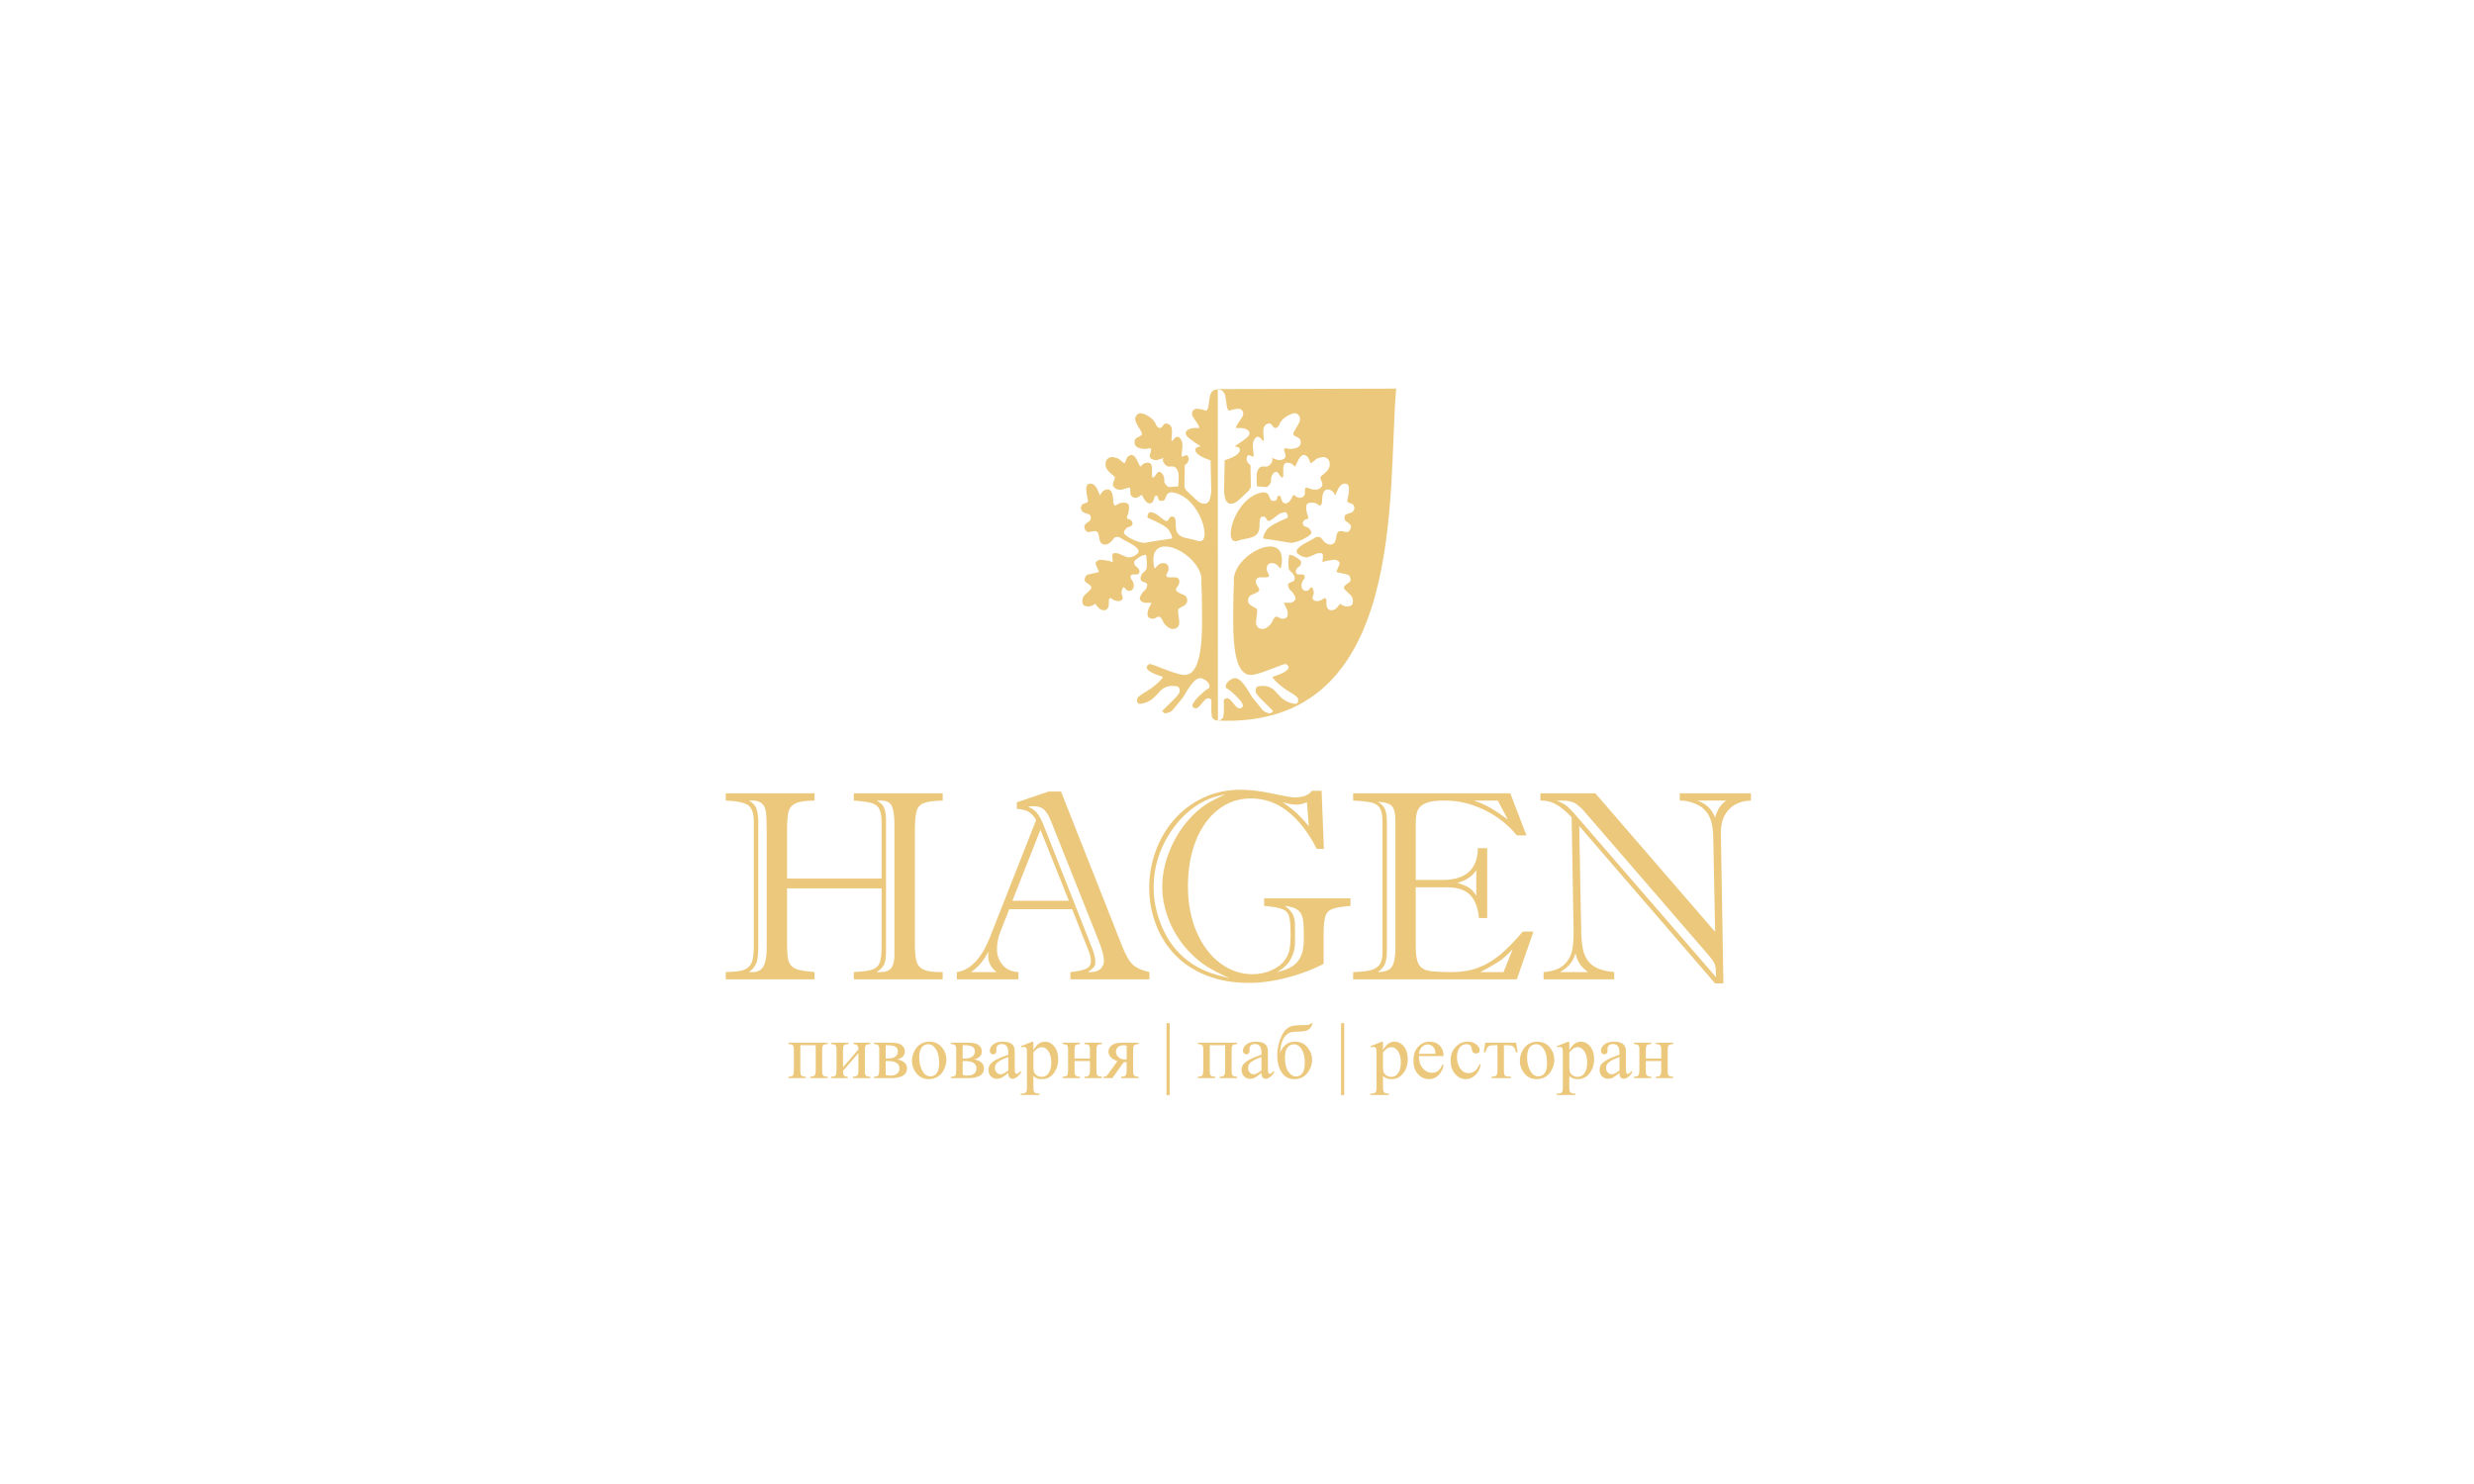 <?xml version="1.0" encoding="UTF-8"?> <svg xmlns="http://www.w3.org/2000/svg" width="500" height="300" viewBox="0 0 500 300" fill="none"> <path d="M172.563 197.978V196.514C174.351 196.423 175.618 196.25 176.351 195.977C177.086 195.713 177.572 195.241 177.811 194.567C178.059 193.893 178.177 192.775 178.177 191.21V179.593H159.065V190.628C159.065 191.938 159.112 192.929 159.212 193.594C159.313 194.258 159.533 194.795 159.883 195.194C160.231 195.595 160.754 195.886 161.442 196.059C162.13 196.241 163.194 196.386 164.625 196.514V197.978H146.679V196.514C147.963 196.477 148.954 196.395 149.652 196.259C150.34 196.131 150.881 195.877 151.284 195.504C151.689 195.131 151.973 194.603 152.12 193.93C152.276 193.256 152.35 192.31 152.35 191.1V166.102C152.35 164.392 151.954 163.281 151.157 162.755C150.358 162.227 148.862 161.926 146.679 161.835V160.371H164.625V161.835C162.855 161.854 161.579 162.036 160.809 162.4C160.038 162.755 159.561 163.318 159.359 164.1C159.166 164.883 159.065 166.138 159.065 167.858V177.619H178.177V166.42C178.177 165.11 178.022 164.146 177.719 163.554C177.416 162.964 176.893 162.554 176.159 162.344C175.425 162.127 174.224 161.963 172.563 161.835V160.371H190.518V161.835C188.729 161.891 187.463 162.054 186.72 162.344C185.977 162.627 185.481 163.164 185.252 163.937C185.022 164.719 184.903 166.029 184.903 167.858V191.1C184.903 192.557 185.013 193.657 185.243 194.412C185.463 195.159 185.967 195.704 186.747 196.05C187.527 196.395 188.784 196.55 190.518 196.514V197.978H172.563ZM179.067 165.938V192.356C179.067 193.666 178.912 194.594 178.609 195.113C178.306 195.64 177.811 196.105 177.131 196.514H178.022C178.985 196.514 179.692 196.241 180.123 195.685C180.554 195.14 180.765 194.267 180.765 193.075V166.63C180.765 165.002 180.6 163.792 180.278 163.009C179.958 162.227 179.169 161.835 177.911 161.835H177.131C177.884 162.172 178.398 162.645 178.664 163.245C178.93 163.855 179.067 164.747 179.067 165.938ZM153.239 166.312V191.765C153.239 193.312 153.056 194.403 152.698 195.031C152.34 195.668 151.89 196.159 151.358 196.514H152.138C153.174 196.514 153.9 196.114 154.321 195.304C154.744 194.494 154.955 193.275 154.955 191.637V167.73C154.955 166.02 154.891 164.783 154.772 164.009C154.643 163.237 154.331 162.664 153.826 162.29C153.322 161.917 152.505 161.763 151.358 161.835C152.038 162.19 152.524 162.673 152.808 163.291C153.092 163.9 153.239 164.91 153.239 166.312Z" fill="#EBC87C"></path> <path d="M219.695 191.429L216.685 183.805H203.969L202.188 188.335C201.72 189.491 201.491 190.691 201.491 191.929C201.491 193.12 201.876 194.167 202.638 195.076C203.399 195.977 204.454 196.459 205.821 196.514V197.978H193.38V196.514C196.151 196.105 198.389 193.73 200.096 189.4L209.399 165.784C208.914 164.946 208.4 164.383 207.868 164.091C207.326 163.8 206.537 163.601 205.5 163.491V162.19L211.95 160.007H214.428L226.87 191.474C227.585 193.256 228.31 194.458 229.026 195.085C229.742 195.722 230.833 196.195 232.301 196.514V197.978H216.336V196.514C217.712 196.368 218.749 196.159 219.438 195.877C220.126 195.586 220.475 195.04 220.475 194.221C220.475 193.512 220.218 192.584 219.695 191.429ZM204.61 182.094H216.015L210.28 167.73L204.61 182.094ZM222.145 190.437L212.538 166.32C212.079 165.11 211.593 164.255 211.088 163.745C210.593 163.236 209.896 162.991 209.024 162.991C208.501 162.991 208.079 163.018 207.757 163.091C208.62 163.428 209.262 163.9 209.703 164.501C210.143 165.11 210.565 165.92 210.96 166.929L220.475 191.055C221.071 192.475 221.365 193.585 221.365 194.384C221.365 194.895 221.264 195.267 221.071 195.504C220.869 195.731 220.475 196.068 219.887 196.514H220.475C221.318 196.514 221.97 196.295 222.429 195.85C222.888 195.404 223.108 194.877 223.108 194.276C223.108 193.403 222.787 192.129 222.145 190.437ZM196.252 196.514H201.408C200.28 195.64 199.72 194.549 199.72 193.239C199.72 192.866 199.738 192.565 199.775 192.356C199.288 193.248 198.803 194.003 198.306 194.622C197.811 195.241 197.133 195.877 196.252 196.514Z" fill="#EBC87C"></path> <path d="M267.098 159.87L267.557 171.615H266.107C265.282 169.95 264.347 168.458 263.309 167.139C262.272 165.819 261.19 164.747 260.079 163.9C258.97 163.054 257.804 162.426 256.593 162.017C255.372 161.608 254.107 161.408 252.804 161.408C250.326 161.408 248.124 162.163 246.188 163.673C244.253 165.183 242.748 167.284 241.683 169.968C240.619 172.652 240.087 175.727 240.087 179.184C240.087 182.631 240.674 185.706 241.848 188.408C243.023 191.11 244.61 193.211 246.601 194.704C248.601 196.195 250.776 196.941 253.115 196.941C254.501 196.941 255.786 196.677 256.978 196.141C258.171 195.604 259.071 194.912 259.676 194.066C260.161 193.403 260.474 192.693 260.621 191.929C260.759 191.165 260.832 190.219 260.832 189.081C260.832 187.28 260.74 186.025 260.548 185.306C260.364 184.588 259.905 184.077 259.19 183.787C258.474 183.496 257.235 183.278 255.483 183.132V181.612H272.934V183.132C271.154 183.278 269.925 183.486 269.237 183.76C268.549 184.033 268.081 184.533 267.851 185.251C267.621 185.97 267.502 187.198 267.502 188.918V194.858C266.016 195.622 264.42 196.295 262.703 196.869C260.997 197.451 259.263 197.896 257.52 198.214C255.768 198.534 254.043 198.697 252.345 198.697C249.207 198.697 246.372 198.196 243.849 197.205C241.316 196.213 239.196 194.813 237.471 193.02C235.756 191.228 234.453 189.154 233.582 186.807C232.701 184.469 232.26 182.003 232.26 179.429C232.26 176.9 232.692 174.445 233.563 172.042C234.435 169.65 235.683 167.522 237.316 165.665C238.949 163.809 240.903 162.336 243.197 161.263C245.491 160.189 248.015 159.652 250.758 159.652C252.602 159.652 254.731 159.906 257.134 160.425C259.548 160.935 261.061 161.199 261.667 161.199C263.337 161.199 264.493 160.753 265.136 159.87H267.098ZM264.52 167.03L264.135 162.181C263.337 162.499 262.667 162.664 262.154 162.664C261.759 162.664 261.4 162.636 261.071 162.59C260.75 162.545 260.392 162.482 259.997 162.381C259.603 162.281 259.327 162.218 259.162 162.181C260.997 163.281 262.777 164.902 264.52 167.03ZM261.722 187.162V190.673C261.722 191.765 261.438 192.829 260.86 193.884C260.291 194.949 259.355 195.822 258.061 196.514C259.483 196.213 260.575 195.786 261.355 195.222C262.135 194.657 262.695 193.939 263.025 193.048C263.355 192.165 263.52 191.009 263.52 189.582C263.52 187.826 263.456 186.562 263.318 185.788C263.181 185.015 262.841 184.406 262.3 183.969C261.749 183.541 260.878 183.259 259.676 183.132C260.337 183.614 260.851 184.132 261.199 184.696C261.548 185.251 261.722 186.07 261.722 187.162ZM248.555 197.769C246.776 196.987 245.271 196.213 244.041 195.458C242.803 194.704 241.537 193.657 240.252 192.302C238.545 190.491 237.224 188.435 236.288 186.134C235.361 183.832 234.894 181.54 234.894 179.266C234.894 176.619 235.49 173.953 236.683 171.269C237.876 168.585 239.5 166.275 241.563 164.337C242.582 163.4 243.546 162.673 244.454 162.172C245.363 161.663 246.427 161.135 247.666 160.58C246.372 160.835 245.353 161.108 244.601 161.408C243.041 162.008 241.573 162.9 240.206 164.064C238.839 165.229 237.601 166.639 236.508 168.295C235.417 169.959 234.581 171.724 234.013 173.58C233.434 175.436 233.15 177.346 233.15 179.32C233.15 181.813 233.618 184.269 234.563 186.688C235.5 189.118 236.802 191.165 238.472 192.838C239.49 193.83 240.536 194.631 241.592 195.249C242.647 195.858 243.683 196.341 244.693 196.687C245.711 197.032 246.995 197.396 248.555 197.769Z" fill="#EBC87C"></path> <path d="M286.123 179.375V191.1C286.123 192.402 286.214 193.412 286.407 194.13C286.59 194.849 286.938 195.376 287.444 195.731C287.938 196.077 288.665 196.295 289.599 196.377C290.545 196.467 291.829 196.514 293.462 196.514C295.435 196.514 297.207 196.213 298.767 195.622C300.335 195.021 301.811 194.148 303.206 192.984C304.593 191.819 306.116 190.264 307.758 188.326H309.913L306.556 197.978H273.47V196.514C275.056 196.477 276.277 196.341 277.113 196.105C277.938 195.858 278.534 195.458 278.884 194.903C279.232 194.34 279.406 193.548 279.406 192.511V166.156C279.406 164.91 279.241 164 278.919 163.436C278.598 162.863 278.057 162.482 277.286 162.272C276.516 162.072 275.24 161.926 273.47 161.835V160.371H305.235L308.493 168.877H306.556C305.509 167.576 304.243 166.402 302.747 165.338C301.253 164.282 299.574 163.436 297.72 162.791C295.867 162.153 293.912 161.835 291.846 161.835C290.215 161.835 288.994 162.008 288.169 162.354C287.343 162.7 286.792 163.182 286.526 163.809C286.259 164.428 286.123 165.247 286.123 166.256V177.883H291.527C296.242 177.883 298.627 175.746 298.682 171.46H300.563V185.588H298.903C298.682 183.414 298.069 181.84 297.059 180.857C296.041 179.866 294.501 179.375 292.416 179.375H286.123ZM303.867 196.514L305.729 191.874C304.665 193.011 303.712 193.858 302.848 194.421C301.986 194.986 300.775 195.677 299.197 196.514H303.867ZM298.362 181.103V175.881C297.664 177.073 296.39 177.946 294.544 178.492C295.526 178.765 296.306 179.084 296.886 179.457C297.453 179.829 297.948 180.375 298.362 181.103ZM302.712 161.835H297.849C299.197 162.281 300.389 162.809 301.428 163.436C302.463 164.056 303.564 164.801 304.731 165.675L302.712 161.835ZM280.296 166.366V192.138C280.296 193.439 280.14 194.394 279.837 194.994C279.535 195.595 279.075 196.105 278.46 196.514C279.947 196.495 280.91 196.114 281.351 195.358C281.791 194.603 282.012 193.375 282.012 191.693V165.883C282.012 164.373 281.756 163.372 281.232 162.891C280.709 162.4 279.791 162.136 278.46 162.099C279.131 162.454 279.598 162.936 279.883 163.528C280.158 164.128 280.296 165.074 280.296 166.366Z" fill="#EBC87C"></path> <path d="M339.486 161.835V160.371H353.863V161.835C352.661 161.872 351.615 162.136 350.707 162.636C349.798 163.136 349.092 163.855 348.57 164.81C348.047 165.756 347.789 166.903 347.789 168.231L348.302 198.806H346.633L319.163 166.975L319.566 188.381C319.602 189.718 319.713 190.836 319.887 191.756C320.07 192.675 320.391 193.466 320.86 194.139C321.318 194.813 321.989 195.349 322.859 195.74C323.732 196.131 324.851 196.386 326.237 196.514V197.978H311.961V196.514C313.823 196.368 315.208 195.877 316.107 195.022C317.015 194.167 317.575 193.102 317.795 191.838C318.006 190.564 318.079 188.972 318.006 187.053L317.63 165.22C316.611 164.119 315.611 163.281 314.648 162.7C313.675 162.127 312.675 161.835 311.639 161.835H311.316V160.371H322.419L346.633 188.381L346.256 169.641C346.256 168.204 346.11 166.985 345.816 165.983C345.514 164.974 345.018 164.164 344.322 163.545C343.816 163.045 343.102 162.627 342.155 162.3C341.22 161.972 340.329 161.817 339.486 161.835ZM348.89 161.835H343.009C343.898 162.136 344.633 162.554 345.193 163.091C345.762 163.619 346.238 164.346 346.633 165.274C347.046 163.692 347.798 162.545 348.89 161.835ZM344.67 192.356L320.456 164.337C319.951 163.701 319.354 163.127 318.667 162.609C317.978 162.09 317.006 161.835 315.749 161.835H314.539C315.538 162.19 316.318 162.617 316.879 163.127C317.437 163.636 318.217 164.483 319.217 165.675L346.826 197.55C346.808 197.041 346.779 196.532 346.752 196.05C346.725 195.558 346.67 195.194 346.578 194.958C346.487 194.712 346.322 194.412 346.073 194.057C345.816 193.702 345.349 193.139 344.67 192.356ZM315.263 196.514H320.933C320.143 195.913 319.585 195.349 319.254 194.83C318.923 194.321 318.639 193.603 318.41 192.675C318.18 193.512 317.822 194.24 317.336 194.849C316.85 195.458 316.163 196.013 315.263 196.514Z" fill="#EBC87C"></path> <path fill-rule="evenodd" clip-rule="evenodd" d="M246.122 78.756C245.564 78.647 244.84 78.941 244.574 79.929C244.308 80.92 244.358 81.833 244.129 82.518C243.899 83.202 243.734 83.006 243.197 82.855C242.948 82.785 242.298 82.62 241.816 82.637C241.195 82.658 240.627 83.341 241.061 84.203C241.368 84.811 242.365 85.898 242.365 86.429C242.365 86.669 241.681 86.438 240.997 86.558C240.118 86.713 239.238 87.256 239.811 88.081C240.24 88.697 242.672 90.231 242.672 90.231C242.672 90.231 241.682 90.331 241.613 90.778C241.544 91.225 241.714 91.62 242.558 92.153C243.401 92.686 244.665 93.044 244.665 93.044L244.792 99.278C244.792 99.278 244.674 101.185 244.155 101.513C243.895 101.676 243.959 101.806 243.497 101.821C243.035 101.837 242.556 101.786 241.675 100.95C239.912 99.278 239.375 98.974 239.375 98.213C239.375 97.453 239.451 94.032 239.451 94.032C239.451 94.032 240.352 93.491 240.233 92.682C240.114 91.876 239.775 91.914 239.085 92.283C238.395 92.653 239.298 90.231 238.838 89.166C238.378 88.102 237.907 88.279 237.653 88.387C237.134 88.608 236.763 89.853 236.763 88.566C236.763 88.114 237.284 86.062 236.001 85.668C234.896 85.331 235.07 86.703 234.314 86.505C233.558 86.308 233.78 85.623 232.937 84.787C232.093 83.951 230.863 83.495 230.404 83.54C229.943 83.586 229.018 84.239 229.631 85.493C230.244 86.744 230.885 87.313 230.779 87.807C230.675 88.301 229.458 88.292 229.324 89.088C229.191 89.885 229.534 90.228 229.886 90.423C230.237 90.616 230.933 90.772 231.507 90.759C232.081 90.746 232.676 90.33 232.635 90.975C232.593 91.62 231.971 92.381 232.771 92.802C233.569 93.221 234.187 92.893 234.57 92.779C234.953 92.666 235.19 92.531 235.19 92.531C235.108 92.613 234.737 92.964 235.371 93.786C236.003 94.608 236.534 94.221 237.141 94.309C237.747 94.401 238.168 95.209 238.207 96.006C238.245 96.803 238.13 98.322 238.13 98.322L236.177 98.473C236.177 98.473 235.401 98.019 235.294 97.335C235.277 97.229 235.397 96.69 235.154 96.21C234.786 95.486 234.21 94.943 233.689 95.854C233.467 96.242 233.077 96.561 233.077 96.561C233.077 96.561 232.84 96.614 232.802 96.043C232.751 95.272 233.21 93.431 231.851 93.539C230.895 93.614 230.701 94.269 230.473 94.307C230.245 94.344 229.558 91.544 228.406 92.021C227.255 92.496 227.679 93.88 227.066 93.539C226.454 93.197 226.507 92.887 225.765 92.628C225.022 92.368 224.577 92.286 224.118 92.552C223.659 92.818 223.315 93.311 223.467 94.26C223.621 95.209 225.063 96.104 225.293 96.407C225.522 96.711 224.663 97.686 224.992 98.256C225.32 98.826 225.994 99.156 226.951 98.929C227.908 98.701 228.348 98.281 228.425 98.887C228.501 99.495 228.258 100.062 228.866 100.446C229.473 100.832 229.95 100.547 230.244 100.371C230.538 100.196 230.703 99.84 230.895 100.257C231.086 100.675 231.239 100.941 231.507 101.282C231.775 101.624 232.263 101.936 232.732 101.662C233.202 101.388 233.268 100.561 233.383 100.371C233.498 100.181 233.808 100.219 233.808 100.219C234.235 100.469 233.842 101.12 234.57 101.244C235.548 101.412 235.499 100.553 235.836 99.999C236.013 99.709 236.451 99.454 236.982 99.536C242.725 100.423 245.244 110.439 242.042 109.328C239.908 108.588 237.625 109.085 237.625 106.217C237.625 105.647 237.632 104.622 237.173 104.47C236.714 104.318 236.407 104.509 236.254 104.85C236.101 105.192 236.024 105.344 235.642 105.305C235.258 105.267 233.945 104.003 233.486 103.821C233.027 103.639 232.541 103.424 232.272 103.597C232.005 103.771 231.698 104.584 232.081 104.736C232.464 104.888 235.595 106.171 236.216 107.165C236.837 108.16 236.943 108.608 236.828 108.873C236.826 108.878 232.73 109.466 231.507 109.709C230.39 109.93 227.386 108.494 227.165 107.771C227.041 107.368 227.644 106.665 228.05 106.558C228.589 106.416 228.795 106.265 228.861 105.91C228.901 105.697 228.908 105.442 228.562 105.169C228.023 104.743 227.953 105.016 227.851 104.937C227.919 104.881 227.602 104.736 227.87 104.204C228.138 103.673 228.345 102.253 228 101.889C227.656 101.526 226.636 101.535 226.148 101.799C225.658 102.061 225.381 102.231 225.381 102.231C225.381 102.231 224.969 102.041 224.969 101.206C224.969 100.209 224.77 98.775 223.663 98.955C222.639 99.122 222.327 100.182 222.327 100.182C222.327 100.182 222.158 99.84 222.006 99.461C221.94 99.297 221.668 98.531 221.168 98.075C220.724 97.669 219.903 97.614 219.652 98.183C219.474 98.586 219.538 99.259 219.636 99.947C219.735 100.635 219.971 101.245 219.839 101.433C219.59 101.789 219.066 101.659 218.72 102.018C218.375 102.376 218.329 102.999 218.78 103.432C219.233 103.864 220.328 103.825 220.405 104.318C220.481 104.812 220.443 105.168 220.175 105.358C219.907 105.547 219.102 105.966 219.141 106.498C219.179 107.03 219.509 107.523 219.93 107.561C220.351 107.598 221.545 107.027 221.889 107.705C222.234 108.383 222.058 109.464 222.692 109.905C223.327 110.346 224.165 109.945 224.624 109.423C225.083 108.901 225.229 108.532 225.765 108.532C226.3 108.532 226.338 108.676 226.989 109.064C227.713 109.492 230.452 110.633 230.099 111.683C230.033 111.876 228.751 112.997 227.64 112.579C226.53 112.162 226.302 111.946 225.918 111.873C225.534 111.797 224.969 111.72 224.846 112.062C224.723 112.404 224.922 113.656 224.922 113.656C224.922 113.656 224.264 113.361 223.487 113.276C223.02 113.224 222.499 113.116 222.273 113.17C221.894 113.259 221.399 113.527 221.438 113.945C221.476 114.362 222.127 115.402 222.051 115.592C221.975 115.782 219.92 116.021 219.601 116.275C219.282 116.53 219.041 117.295 219.371 117.622C219.702 117.949 220.673 118.363 220.558 118.856C220.443 119.35 219.155 120.158 218.911 120.716C218.668 121.275 218.666 121.943 218.961 122.276C219.256 122.61 219.897 122.665 220.405 122.539C220.913 122.411 221.362 122.045 221.362 122.045C221.362 122.045 221.994 123.09 222.606 123.282C223.219 123.474 223.657 123.373 223.965 122.804C224.274 122.234 223.905 121.103 224.288 120.95C224.671 120.798 224.716 121.174 225.252 121.364C225.788 121.554 226.098 121.568 226.422 121.449C227.043 121.222 226.917 120.752 226.832 120.501C226.757 120.28 226.648 119.997 226.648 119.84C226.648 119.618 226.889 118.328 227.312 118.83C227.503 119.057 227.629 119.413 228.171 119.447C228.712 119.48 228.957 119.132 229.082 118.808C229.238 118.403 229.1 117.826 228.95 117.562C228.728 117.172 228.44 116.885 228.484 116.605C228.56 116.112 228.788 116.123 229.21 116.123C229.632 116.123 229.973 116.186 230.155 115.952C230.337 115.718 230.358 115.25 230.052 114.909C229.746 114.567 229.592 114.56 229.417 114.328C229.242 114.096 229.019 113.542 229.516 113.163C230.272 112.586 230.681 112.262 231.622 112.138C231.622 112.138 231.986 114.418 231.642 115.14C231.502 115.432 231.096 115.667 230.886 115.935C230.58 116.327 230.481 116.737 230.504 117.075C230.541 117.645 231.568 117.69 231.798 117.994C232.028 118.297 231.575 119.133 231.575 119.133C231.575 119.133 231.047 119.578 230.856 119.881C230.665 120.185 230.175 120.852 230.404 121.232C230.634 121.612 231.047 121.855 231.468 121.855C231.89 121.855 232.693 121.855 232.693 121.855C232.693 121.855 232.582 122.252 232.311 122.69C232.04 123.128 231.643 124.459 232.169 124.832C232.696 125.204 233.233 125.09 233.536 124.93C233.839 124.769 234.059 124.523 234.442 124.751C234.824 124.979 234.908 125.423 235.179 125.905C235.45 126.387 236.259 127.106 236.943 127.153C237.627 127.199 238.195 126.811 238.321 126.129C238.448 125.445 237.86 123.419 238.205 123.077C238.55 122.736 239.665 122.44 239.876 121.802C240.086 121.163 239.823 120.67 239.508 120.413C239.194 120.155 238.046 119.881 237.74 119.426C237.433 118.971 238.159 118.563 238.311 117.9C238.464 117.238 238.266 117.076 237.979 116.837C237.438 116.383 234.933 117.346 235.941 115.754C236.289 115.206 236.287 114.242 235.634 113.938C235.249 113.759 234.685 113.812 234.372 114.014C234.172 114.143 234.027 114.24 233.871 114.41C233.777 114.512 233.59 114.627 233.59 114.831H233.303C231.437 106.566 242.546 111.632 242.839 117.148C242.716 117.734 242.871 118.751 242.879 119.954C242.919 125.75 243.647 136.893 239.126 136.431C237.094 136.223 232.619 134.018 232.257 134.244C230.272 135.479 234.698 136.71 234.948 136.797C235.27 136.909 233.501 138.755 231.507 139.885C230.971 140.188 229.976 140.871 229.899 141.099C229.721 141.628 229.663 142.516 230.85 142.233C232.265 141.894 233.022 141.324 234.033 140.188C234.608 139.544 234.864 139.235 235.488 138.974C236.113 138.713 236.444 138.652 236.905 138.667C237.366 138.682 238.091 138.67 238.245 138.974C238.398 139.277 238.548 139.741 238.245 140.226C237.942 140.711 236.959 141.662 236.959 141.662L234.883 143.715C234.883 143.715 235.258 144.363 235.795 144.174C236.331 143.984 236.694 143.908 237.038 143.491C237.73 142.652 238.374 141.836 239.049 141.024C239.585 140.378 241.346 136.393 243.068 137.19C244.791 137.987 244.409 139.05 244.409 139.05L243.708 139.507C243.435 139.716 240.333 142.252 241.105 142.956C242.5 144.227 243.328 140.067 244.819 141.438L244.823 142.88C244.823 142.88 244.751 144.928 245.086 145.2C245.422 145.471 245.606 145.724 246.145 145.657L246.122 78.756Z" fill="#EBC87C"></path> <path fill-rule="evenodd" clip-rule="evenodd" d="M246.056 145.668C284.649 147.409 280.358 99.058 282.169 78.562L246.056 78.657V78.755C246.614 78.649 247.335 78.942 247.601 79.929C247.868 80.921 247.816 81.834 248.045 82.518C248.275 83.202 248.441 83.006 248.978 82.854C249.227 82.785 249.876 82.62 250.359 82.637C250.98 82.658 251.547 83.342 251.113 84.203C250.806 84.811 249.809 85.898 249.809 86.43C249.809 86.67 250.493 86.438 251.177 86.558C252.056 86.711 252.936 87.256 252.363 88.081C251.934 88.697 249.503 90.231 249.503 90.231C249.503 90.231 250.492 90.331 250.563 90.778C250.63 91.225 250.46 91.62 249.616 92.153C248.773 92.686 247.51 93.045 247.51 93.045L247.383 99.278C247.383 99.278 247.499 101.185 248.019 101.513C248.279 101.675 248.215 101.804 248.677 101.821C249.14 101.836 249.618 101.786 250.499 100.949C252.262 99.278 252.799 98.972 252.799 98.213C252.799 97.453 252.724 94.033 252.724 94.033C252.724 94.033 251.823 93.491 251.941 92.682C252.06 91.874 252.401 91.914 253.089 92.283C253.78 92.653 252.876 90.231 253.337 89.165C253.797 88.101 254.268 88.278 254.523 88.386C255.04 88.608 255.412 89.85 255.412 88.565C255.412 88.115 254.89 86.062 256.173 85.669C257.278 85.33 257.104 86.703 257.861 86.505C258.618 86.308 258.394 85.624 259.239 84.787C260.081 83.951 261.311 83.497 261.772 83.541C262.231 83.584 263.156 84.24 262.545 85.493C261.931 86.744 261.289 87.313 261.395 87.807C261.501 88.3 262.716 88.292 262.849 89.087C262.983 89.885 262.64 90.228 262.289 90.423C261.938 90.615 261.242 90.772 260.668 90.759C260.093 90.746 259.499 90.33 259.54 90.975C259.582 91.62 260.203 92.381 259.403 92.8C258.605 93.221 257.987 92.893 257.604 92.781C257.222 92.666 256.985 92.531 256.985 92.531C257.067 92.613 257.438 92.964 256.804 93.786C256.17 94.608 255.64 94.221 255.034 94.311C254.427 94.401 254.006 95.207 253.969 96.007C253.929 96.803 254.046 98.32 254.046 98.32L255.996 98.474C255.996 98.474 256.774 98.019 256.881 97.336C256.898 97.228 256.779 96.69 257.02 96.211C257.388 95.486 257.964 94.942 258.485 95.854C258.707 96.242 259.098 96.559 259.098 96.559C259.098 96.559 259.333 96.612 259.373 96.043C259.425 95.272 258.966 93.431 260.323 93.539C261.279 93.615 261.474 94.269 261.7 94.306C261.929 94.344 262.616 91.544 263.769 92.022C264.92 92.496 264.497 93.881 265.109 93.539C265.72 93.198 265.669 92.888 266.41 92.628C267.152 92.368 267.597 92.285 268.056 92.552C268.515 92.817 268.859 93.311 268.708 94.259C268.553 95.207 267.111 96.105 266.881 96.407C266.652 96.713 267.512 97.685 267.183 98.256C266.855 98.826 266.18 99.156 265.223 98.928C264.265 98.701 263.827 98.278 263.749 98.887C263.672 99.496 263.917 100.062 263.309 100.446C262.702 100.833 262.225 100.547 261.931 100.369C261.637 100.196 261.471 99.839 261.279 100.257C261.089 100.675 260.935 100.942 260.668 101.281C260.4 101.624 259.912 101.936 259.442 101.662C258.974 101.387 258.906 100.561 258.792 100.369C258.677 100.181 258.367 100.219 258.367 100.219C257.94 100.468 258.333 101.12 257.604 101.244C256.626 101.411 256.675 100.552 256.338 99.997C256.161 99.708 255.724 99.454 255.193 99.536C249.449 100.423 246.932 110.439 250.132 109.329C252.268 108.589 254.551 109.086 254.551 106.216C254.551 105.647 254.542 104.622 255.002 104.47C255.461 104.319 255.768 104.508 255.919 104.85C256.074 105.191 256.15 105.344 256.533 105.305C256.916 105.267 258.229 104.003 258.689 103.821C259.148 103.64 259.635 103.424 259.902 103.597C260.169 103.77 260.476 104.584 260.093 104.736C259.711 104.888 256.58 106.171 255.958 107.165C255.338 108.159 255.231 108.607 255.346 108.874C255.349 108.88 259.446 109.466 260.668 109.709C261.784 109.931 264.789 108.494 265.011 107.771C265.134 107.367 264.53 106.664 264.125 106.557C263.585 106.415 263.378 106.265 263.312 105.91C263.274 105.697 263.267 105.442 263.612 105.168C264.151 104.742 264.222 105.017 264.324 104.938C264.256 104.879 264.573 104.736 264.305 104.204C264.037 103.673 263.83 102.253 264.175 101.889C264.52 101.526 265.537 101.535 266.026 101.797C266.516 102.062 266.793 102.231 266.793 102.231C266.793 102.231 267.206 102.041 267.206 101.206C267.206 100.208 267.404 98.775 268.512 98.954C269.537 99.124 269.846 100.182 269.846 100.182C269.846 100.182 270.017 99.839 270.168 99.461C270.235 99.294 270.506 98.531 271.007 98.076C271.451 97.668 272.271 97.614 272.523 98.183C272.7 98.585 272.638 99.26 272.538 99.947C272.439 100.634 272.204 101.246 272.335 101.433C272.584 101.789 273.109 101.661 273.455 102.016C273.801 102.376 273.845 102.999 273.394 103.429C272.941 103.863 271.846 103.825 271.77 104.319C271.693 104.812 271.731 105.168 272 105.358C272.268 105.549 273.072 105.966 273.033 106.498C272.995 107.03 272.665 107.523 272.245 107.561C271.824 107.599 270.63 107.028 270.284 107.704C269.939 108.384 270.117 109.464 269.482 109.904C268.847 110.345 268.009 109.945 267.55 109.424C267.091 108.902 266.946 108.531 266.41 108.531C265.875 108.531 265.836 108.676 265.185 109.064C264.462 109.492 261.721 110.633 262.076 111.684C262.142 111.875 263.424 112.998 264.535 112.579C265.644 112.161 265.873 111.948 266.256 111.873C266.641 111.797 267.206 111.719 267.33 112.061C267.451 112.403 267.253 113.656 267.253 113.656C267.253 113.656 267.911 113.36 268.688 113.276C269.153 113.224 269.675 113.116 269.9 113.17C270.281 113.259 270.775 113.527 270.736 113.944C270.699 114.364 270.048 115.402 270.122 115.592C270.2 115.781 272.254 116.021 272.575 116.276C272.893 116.53 273.133 117.295 272.803 117.622C272.472 117.949 271.502 118.363 271.616 118.856C271.731 119.349 273.019 120.159 273.262 120.715C273.505 121.276 273.509 121.942 273.214 122.276C272.917 122.611 272.277 122.664 271.77 122.538C271.261 122.412 270.813 122.046 270.813 122.046C270.813 122.046 270.18 123.09 269.567 123.281C268.955 123.474 268.519 123.373 268.208 122.804C267.9 122.235 268.27 121.103 267.886 120.949C267.505 120.799 267.459 121.174 266.923 121.363C266.386 121.553 266.077 121.567 265.751 121.449C265.131 121.222 265.257 120.753 265.344 120.5C265.418 120.281 265.526 119.997 265.526 119.839C265.526 119.617 265.286 118.327 264.863 118.83C264.672 119.057 264.547 119.413 264.003 119.447C263.462 119.48 263.217 119.133 263.093 118.807C262.936 118.402 263.074 117.825 263.225 117.562C263.447 117.171 263.735 116.884 263.691 116.605C263.614 116.111 263.387 116.123 262.964 116.123C262.543 116.123 262.202 116.186 262.019 115.952C261.838 115.718 261.815 115.251 262.123 114.908C262.429 114.568 262.582 114.56 262.758 114.329C262.934 114.096 263.156 113.542 262.657 113.161C261.903 112.586 261.493 112.261 260.553 112.137C260.553 112.137 260.188 114.417 260.533 115.14C260.672 115.432 261.079 115.668 261.288 115.936C261.594 116.327 261.695 116.737 261.671 117.075C261.633 117.644 260.607 117.691 260.377 117.995C260.146 118.297 260.599 119.134 260.599 119.134C260.599 119.134 261.128 119.578 261.319 119.881C261.509 120.184 262 120.852 261.77 121.232C261.54 121.612 261.128 121.853 260.706 121.853C260.286 121.853 259.48 121.853 259.48 121.853C259.48 121.853 259.593 122.253 259.863 122.69C260.135 123.128 260.533 124.458 260.007 124.832C259.477 125.205 258.942 125.089 258.638 124.93C258.335 124.769 258.117 124.523 257.733 124.751C257.351 124.98 257.267 125.423 256.995 125.905C256.725 126.388 255.915 127.106 255.231 127.154C254.546 127.201 253.979 126.811 253.853 126.129C253.727 125.446 254.314 123.419 253.97 123.077C253.625 122.735 252.511 122.439 252.299 121.8C252.088 121.163 252.352 120.669 252.666 120.413C252.981 120.155 254.129 119.881 254.435 119.425C254.743 118.971 254.016 118.562 253.863 117.901C253.711 117.238 253.909 117.076 254.196 116.836C254.738 116.382 257.241 117.346 256.233 115.753C255.886 115.206 255.887 114.242 256.541 113.938C256.926 113.761 257.491 113.813 257.804 114.014C258.002 114.143 258.148 114.24 258.303 114.41C258.398 114.512 258.584 114.626 258.584 114.831H258.871C260.739 106.566 249.629 111.632 249.336 117.148C249.459 117.734 249.303 118.751 249.296 119.953C249.255 125.75 248.528 136.893 253.05 136.43C255.08 136.224 259.556 134.018 259.917 134.244C261.903 135.477 257.477 136.71 257.227 136.796C256.905 136.91 258.674 138.756 260.668 139.885C261.203 140.187 262.2 140.871 262.276 141.099C262.453 141.627 262.511 142.517 261.324 142.233C259.909 141.894 259.153 141.324 258.141 140.187C257.567 139.544 257.31 139.237 256.687 138.974C256.062 138.712 255.73 138.652 255.27 138.669C254.808 138.682 254.083 138.67 253.929 138.974C253.777 139.278 253.628 139.742 253.929 140.226C254.233 140.712 255.217 141.662 255.217 141.662L257.291 143.715C257.291 143.715 256.916 144.363 256.38 144.174C255.844 143.984 255.481 143.909 255.137 143.491C254.445 142.653 253.801 141.836 253.126 141.024C252.59 140.378 250.83 136.392 249.107 137.191C247.384 137.988 247.766 139.049 247.766 139.049L248.467 139.508C248.74 139.717 251.842 142.252 251.068 142.956C249.674 144.228 248.846 140.067 247.355 141.438L247.351 142.88C247.351 142.88 247.424 144.928 247.088 145.199C246.759 145.467 246.572 145.716 246.056 145.661V145.668Z" fill="#EBC87C"></path> <path d="M164.86 211.298H161.749V216.268C161.749 216.82 161.779 217.15 161.835 217.256C161.894 217.363 161.986 217.456 162.109 217.539C162.233 217.619 162.477 217.658 162.845 217.658V217.946H159.347V217.658C159.815 217.658 160.116 217.573 160.248 217.406C160.379 217.234 160.444 216.857 160.444 216.268V212.465C160.444 211.906 160.414 211.573 160.358 211.472C160.299 211.37 160.21 211.277 160.089 211.197C159.968 211.114 159.721 211.075 159.347 211.075V210.787H167.262V211.075C166.91 211.075 166.673 211.109 166.552 211.181C166.431 211.25 166.337 211.338 166.267 211.445C166.201 211.548 166.166 211.89 166.166 212.465V216.268C166.166 216.82 166.195 217.15 166.251 217.256C166.31 217.363 166.402 217.456 166.525 217.539C166.649 217.619 166.893 217.658 167.262 217.658V217.946H163.764V217.658C164.199 217.658 164.492 217.578 164.64 217.422C164.787 217.262 164.86 216.878 164.86 216.268V211.298Z" fill="#EBC87C"></path> <path d="M170.374 215.756L173.485 212.145C173.475 211.746 173.399 211.472 173.254 211.314C173.112 211.16 172.867 211.08 172.518 211.075V210.787H175.886V211.075C175.535 211.075 175.298 211.109 175.178 211.181C175.057 211.25 174.963 211.338 174.893 211.445C174.826 211.548 174.791 211.89 174.791 212.465V216.268C174.791 216.82 174.82 217.15 174.876 217.256C174.936 217.363 175.027 217.456 175.151 217.539C175.274 217.619 175.518 217.658 175.886 217.658V217.946H172.389V217.658C172.824 217.658 173.117 217.578 173.265 217.422C173.412 217.262 173.485 216.878 173.485 216.268V212.88L170.374 216.493C170.385 216.931 170.447 217.234 170.562 217.403C170.678 217.567 170.928 217.653 171.309 217.658V217.946H167.973V217.658C168.44 217.658 168.741 217.573 168.873 217.406C169.004 217.234 169.069 216.857 169.069 216.268V212.462C169.069 211.903 169.039 211.573 168.983 211.472C168.924 211.368 168.836 211.277 168.714 211.197C168.593 211.114 168.347 211.075 167.973 211.075V210.787H171.471V211.075C171.119 211.075 170.882 211.109 170.761 211.181C170.64 211.25 170.546 211.338 170.477 211.445C170.41 211.548 170.374 211.89 170.374 212.465V215.756Z" fill="#EBC87C"></path> <path d="M181.332 214.151C182.645 214.422 183.304 215.038 183.304 215.994C183.304 216.646 183.03 217.137 182.482 217.459C181.934 217.783 181.168 217.946 180.188 217.946H176.631V217.658C177.096 217.658 177.389 217.57 177.512 217.397C177.633 217.221 177.695 216.846 177.695 216.268V212.465C177.695 211.9 177.668 211.567 177.611 211.466C177.558 211.368 177.471 211.277 177.353 211.197C177.238 211.114 176.996 211.075 176.631 211.075V210.787H179.954C180.596 210.787 181.114 210.837 181.509 210.936C181.907 211.034 182.232 211.229 182.487 211.519C182.742 211.81 182.868 212.164 182.868 212.577C182.868 213.386 182.355 213.912 181.332 214.151ZM179 213.975C179.231 213.981 179.371 213.984 179.419 213.984C180.142 213.984 180.663 213.847 180.985 213.575C181.305 213.301 181.466 212.971 181.466 212.582C181.466 212.132 181.302 211.804 180.977 211.602C180.65 211.399 180.128 211.298 179.411 211.298H179V213.975ZM179 217.309C179.263 217.392 179.575 217.434 179.937 217.434C180.564 217.434 181.028 217.298 181.332 217.027C181.636 216.758 181.788 216.407 181.788 215.98C181.788 215.501 181.592 215.133 181.198 214.877C180.803 214.622 180.257 214.494 179.559 214.494C179.387 214.494 179.199 214.5 179 214.511V217.309Z" fill="#EBC87C"></path> <path d="M187.797 210.579C188.891 210.579 189.767 210.989 190.428 211.812C190.989 212.513 191.271 213.32 191.271 214.231C191.271 214.871 191.115 215.517 190.806 216.172C190.497 216.827 190.07 217.323 189.527 217.656C188.982 217.988 188.378 218.154 187.712 218.154C186.624 218.154 185.758 217.725 185.119 216.868C184.58 216.144 184.308 215.334 184.308 214.433C184.308 213.778 184.472 213.125 184.799 212.478C185.127 211.831 185.56 211.351 186.097 211.042C186.632 210.733 187.198 210.579 187.797 210.579ZM187.553 211.091C187.276 211.091 186.997 211.173 186.715 211.335C186.435 211.501 186.207 211.786 186.035 212.196C185.861 212.606 185.775 213.134 185.775 213.778C185.775 214.816 185.984 215.712 186.4 216.465C186.817 217.219 187.368 217.594 188.05 217.594C188.558 217.594 188.977 217.387 189.307 216.971C189.637 216.556 189.804 215.842 189.804 214.83C189.804 213.562 189.527 212.566 188.977 211.839C188.606 211.341 188.131 211.091 187.553 211.091Z" fill="#EBC87C"></path> <path d="M196.891 214.151C198.204 214.422 198.863 215.038 198.863 215.994C198.863 216.646 198.589 217.137 198.041 217.459C197.492 217.783 196.727 217.946 195.746 217.946H192.19V217.658C192.655 217.658 192.948 217.57 193.071 217.397C193.191 217.221 193.254 216.846 193.254 216.268V212.465C193.254 211.9 193.227 211.567 193.17 211.466C193.117 211.368 193.03 211.277 192.912 211.197C192.797 211.114 192.555 211.075 192.19 211.075V210.787H195.512C196.155 210.787 196.673 210.837 197.068 210.936C197.465 211.034 197.79 211.229 198.046 211.519C198.301 211.81 198.427 212.164 198.427 212.577C198.427 213.386 197.914 213.912 196.891 214.151ZM194.559 213.975C194.79 213.981 194.93 213.984 194.978 213.984C195.701 213.984 196.222 213.847 196.544 213.575C196.864 213.301 197.025 212.971 197.025 212.582C197.025 212.132 196.861 211.804 196.536 211.602C196.209 211.399 195.687 211.298 194.97 211.298H194.559V213.975ZM194.559 217.309C194.822 217.392 195.134 217.434 195.496 217.434C196.122 217.434 196.587 217.298 196.891 217.027C197.195 216.758 197.347 216.407 197.347 215.98C197.347 215.501 197.151 215.133 196.757 214.877C196.362 214.622 195.816 214.494 195.118 214.494C194.946 214.494 194.758 214.5 194.559 214.511V217.309Z" fill="#EBC87C"></path> <path d="M203.779 216.907C203.04 217.475 202.575 217.805 202.384 217.893C202.102 218.024 201.802 218.09 201.482 218.09C200.982 218.09 200.571 217.919 200.249 217.581C199.926 217.243 199.765 216.798 199.765 216.247C199.765 215.898 199.843 215.595 200.002 215.342C200.217 214.987 200.59 214.655 201.122 214.339C201.656 214.028 202.54 213.648 203.779 213.2V212.92C203.779 212.209 203.666 211.722 203.437 211.455C203.209 211.192 202.879 211.059 202.444 211.059C202.116 211.059 201.853 211.146 201.659 211.325C201.46 211.501 201.361 211.703 201.361 211.932L201.377 212.385C201.377 212.624 201.315 212.811 201.192 212.941C201.068 213.072 200.904 213.136 200.705 213.136C200.509 213.136 200.348 213.07 200.225 212.934C200.101 212.797 200.039 212.611 200.039 212.377C200.039 211.929 200.27 211.516 200.733 211.141C201.194 210.766 201.845 210.579 202.68 210.579C203.322 210.579 203.846 210.686 204.256 210.899C204.566 211.059 204.794 211.311 204.942 211.655C205.036 211.876 205.084 212.334 205.084 213.024V215.448C205.084 216.127 205.097 216.546 205.125 216.696C205.151 216.851 205.194 216.953 205.253 217.006C205.315 217.056 205.385 217.084 205.463 217.084C205.549 217.084 205.621 217.065 205.686 217.029C205.796 216.961 206.008 216.771 206.325 216.46V216.896C205.734 217.683 205.17 218.074 204.633 218.074C204.375 218.074 204.168 217.986 204.015 217.81C203.862 217.631 203.784 217.331 203.779 216.907ZM203.779 216.399V213.679C202.981 213.99 202.468 214.212 202.234 214.342C201.817 214.572 201.519 214.808 201.34 215.059C201.16 215.309 201.071 215.581 201.071 215.876C201.071 216.252 201.184 216.561 201.412 216.809C201.638 217.056 201.901 217.179 202.197 217.179C202.597 217.179 203.123 216.918 203.779 216.399Z" fill="#EBC87C"></path> <path d="M206.339 211.49L208.555 210.611H208.853V212.268C209.226 211.644 209.599 211.205 209.976 210.955C210.352 210.704 210.747 210.579 211.163 210.579C211.888 210.579 212.493 210.859 212.976 211.421C213.57 212.108 213.866 213.003 213.866 214.106C213.866 215.339 213.508 216.357 212.794 217.162C212.206 217.824 211.464 218.154 210.572 218.154C210.183 218.154 209.847 218.1 209.562 217.991C209.353 217.914 209.116 217.76 208.853 217.525V219.704C208.853 220.197 208.882 220.508 208.944 220.641C209.003 220.775 209.111 220.881 209.261 220.961C209.409 221.038 209.683 221.078 210.078 221.078V221.366H206.29V221.078H206.489C206.779 221.083 207.026 221.03 207.23 220.916C207.332 220.857 207.41 220.766 207.464 220.639C207.52 220.514 207.547 220.189 207.547 219.673V212.88C207.547 212.422 207.526 212.132 207.486 212.009C207.442 211.884 207.375 211.791 207.284 211.729C207.193 211.669 207.069 211.636 206.91 211.636C206.787 211.636 206.626 211.674 206.433 211.746L206.339 211.49ZM208.853 212.731V215.406C208.853 215.986 208.877 216.366 208.923 216.548C208.998 216.851 209.178 217.118 209.462 217.347C209.75 217.575 210.113 217.691 210.548 217.691C211.075 217.691 211.499 217.488 211.824 217.081C212.251 216.548 212.463 215.8 212.463 214.835C212.463 213.74 212.222 212.896 211.738 212.308C211.402 211.9 211.002 211.698 210.54 211.698C210.288 211.698 210.038 211.759 209.79 211.884C209.602 211.98 209.288 212.26 208.853 212.731Z" fill="#EBC87C"></path> <path d="M217.169 213.984H220.28V212.465C220.28 212.009 220.261 211.711 220.224 211.573C220.189 211.434 220.097 211.317 219.952 211.221C219.807 211.122 219.552 211.075 219.184 211.075V210.787H222.682V211.075C222.356 211.075 222.118 211.112 221.967 211.184C221.819 211.259 221.717 211.365 221.664 211.503C221.612 211.642 221.586 211.961 221.586 212.465V216.268C221.586 216.721 221.605 217.02 221.645 217.165C221.685 217.312 221.779 217.43 221.932 217.522C222.085 217.613 222.335 217.658 222.682 217.658V217.946H219.184V217.658C219.619 217.658 219.912 217.578 220.06 217.422C220.207 217.262 220.28 216.878 220.28 216.268V214.494H217.169V216.268C217.169 216.721 217.188 217.02 217.228 217.165C217.269 217.312 217.362 217.43 217.516 217.522C217.669 217.613 217.919 217.658 218.266 217.658V217.946H214.768V217.658C215.235 217.658 215.536 217.573 215.668 217.406C215.799 217.234 215.864 216.857 215.864 216.268V212.465C215.864 212.009 215.845 211.708 215.804 211.562C215.764 211.415 215.67 211.298 215.518 211.208C215.364 211.119 215.114 211.075 214.768 211.075V210.787H218.266V211.075C217.94 211.075 217.701 211.112 217.551 211.184C217.403 211.259 217.301 211.365 217.247 211.503C217.196 211.642 217.169 211.961 217.169 212.465V213.984Z" fill="#EBC87C"></path> <path d="M230.098 210.787V211.075C229.774 211.075 229.532 211.119 229.376 211.208C229.223 211.298 229.121 211.41 229.072 211.546C229.027 211.682 229.003 211.988 229.003 212.465V216.268C229.003 216.721 229.024 217.02 229.065 217.162C229.107 217.306 229.209 217.425 229.37 217.517C229.529 217.611 229.774 217.658 230.098 217.658V217.946H226.601V217.658C227.036 217.658 227.329 217.578 227.477 217.422C227.625 217.262 227.697 216.878 227.697 216.268V214.71L227.372 214.718C227.326 214.718 227.24 214.716 227.119 214.71L224.812 217.946H223.031V217.658C223.294 217.658 223.477 217.624 223.579 217.552C223.681 217.483 223.869 217.251 224.149 216.859L225.833 214.497C224.627 214.081 224.022 213.442 224.022 212.585C224.022 212.1 224.24 211.679 224.673 211.322C225.105 210.965 225.846 210.787 226.891 210.787H230.098ZM227.697 211.383C227.493 211.328 227.3 211.298 227.117 211.298C226.588 211.298 226.193 211.429 225.93 211.687C225.669 211.948 225.538 212.257 225.538 212.617C225.538 213.075 225.723 213.453 226.096 213.754C226.467 214.056 226.934 214.206 227.501 214.206C227.557 214.206 227.625 214.201 227.697 214.191V211.383Z" fill="#EBC87C"></path> <path d="M236.401 206.84V221.382H235.756V206.84H236.401Z" fill="#EBC87C"></path> <path d="M247.606 211.298H244.495V216.268C244.495 216.82 244.524 217.15 244.581 217.256C244.64 217.363 244.731 217.456 244.855 217.539C244.978 217.619 245.223 217.658 245.591 217.658V217.946H242.093V217.658C242.56 217.658 242.862 217.573 242.993 217.406C243.125 217.234 243.189 216.857 243.189 216.268V212.465C243.189 211.906 243.16 211.573 243.103 211.472C243.044 211.37 242.956 211.277 242.834 211.197C242.714 211.114 242.466 211.075 242.093 211.075V210.787H250.007V211.075C249.655 211.075 249.419 211.109 249.298 211.181C249.177 211.25 249.083 211.338 249.013 211.445C248.946 211.548 248.911 211.89 248.911 212.465V216.268C248.911 216.82 248.94 217.15 248.997 217.256C249.056 217.363 249.147 217.456 249.271 217.539C249.394 217.619 249.639 217.658 250.007 217.658V217.946H246.51V217.658C246.945 217.658 247.238 217.578 247.385 217.422C247.533 217.262 247.606 216.878 247.606 216.268V211.298Z" fill="#EBC87C"></path> <path d="M254.942 216.907C254.203 217.475 253.738 217.805 253.548 217.893C253.266 218.024 252.965 218.09 252.645 218.09C252.145 218.09 251.734 217.919 251.412 217.581C251.09 217.243 250.928 216.798 250.928 216.247C250.928 215.898 251.006 215.595 251.165 215.342C251.38 214.987 251.753 214.655 252.285 214.339C252.819 214.028 253.704 213.648 254.942 213.2V212.92C254.942 212.209 254.829 211.722 254.601 211.455C254.372 211.192 254.042 211.059 253.607 211.059C253.279 211.059 253.016 211.146 252.822 211.325C252.624 211.501 252.524 211.703 252.524 211.932L252.54 212.385C252.54 212.624 252.479 212.811 252.355 212.941C252.231 213.072 252.067 213.136 251.869 213.136C251.673 213.136 251.511 213.07 251.388 212.934C251.265 212.797 251.203 212.611 251.203 212.377C251.203 211.929 251.433 211.516 251.896 211.141C252.357 210.766 253.007 210.579 253.843 210.579C254.485 210.579 255.009 210.686 255.42 210.899C255.729 211.059 255.957 211.311 256.105 211.655C256.199 211.876 256.247 212.334 256.247 213.024V215.448C256.247 216.127 256.261 216.546 256.288 216.696C256.315 216.851 256.357 216.953 256.416 217.006C256.478 217.056 256.548 217.084 256.626 217.084C256.712 217.084 256.785 217.065 256.849 217.029C256.959 216.961 257.172 216.771 257.488 216.46V216.896C256.897 217.683 256.333 218.074 255.796 218.074C255.538 218.074 255.331 217.986 255.178 217.81C255.025 217.631 254.947 217.331 254.942 216.907ZM254.942 216.399V213.679C254.144 213.99 253.631 214.212 253.397 214.342C252.981 214.572 252.683 214.808 252.502 215.059C252.323 215.309 252.234 215.581 252.234 215.876C252.234 216.252 252.347 216.561 252.575 216.809C252.801 217.056 253.064 217.179 253.36 217.179C253.76 217.179 254.286 216.918 254.942 216.399Z" fill="#EBC87C"></path> <path d="M258.7 212.833C259.302 211.33 260.322 210.579 261.754 210.579C262.759 210.579 263.578 210.952 264.217 211.695C264.854 212.438 265.174 213.288 265.174 214.247C265.174 215.235 264.851 216.133 264.204 216.942C263.559 217.749 262.683 218.154 261.582 218.154C260.456 218.154 259.602 217.694 259.014 216.771C258.426 215.85 258.13 214.725 258.13 213.402C258.13 212.374 258.283 211.413 258.587 210.523C258.893 209.631 259.213 208.965 259.548 208.526C259.885 208.083 260.274 207.761 260.717 207.559C261.158 207.356 261.937 207.25 263.057 207.239C263.86 207.229 264.346 207.204 264.516 207.17C264.685 207.133 264.843 207.029 264.997 206.856H265.302C265.128 207.369 264.919 207.737 264.672 207.958C264.424 208.179 264.161 208.329 263.876 208.403C263.592 208.48 263.087 208.528 262.355 208.549C261.566 208.571 261.023 208.629 260.72 208.723C260.419 208.819 260.105 209.053 259.78 209.421C259.452 209.791 259.199 210.275 259.016 210.875C258.837 211.474 258.73 212.126 258.7 212.833ZM261.496 211.106C260.967 211.106 260.537 211.322 260.199 211.753C259.863 212.188 259.694 212.867 259.694 213.791C259.694 215.046 259.919 215.997 260.373 216.641C260.827 217.289 261.351 217.611 261.945 217.611C262.493 217.611 262.923 217.384 263.237 216.934C263.551 216.483 263.707 215.765 263.707 214.777C263.707 213.724 263.502 212.851 263.092 212.153C262.681 211.455 262.149 211.106 261.496 211.106Z" fill="#EBC87C"></path> <path d="M271.666 206.84V221.382H271.022V206.84H271.666Z" fill="#EBC87C"></path> <path d="M276.988 211.49L279.204 210.611H279.503V212.268C279.876 211.644 280.25 211.205 280.626 210.955C281.001 210.704 281.397 210.579 281.812 210.579C282.538 210.579 283.144 210.859 283.626 211.421C284.22 212.108 284.515 213.003 284.515 214.106C284.515 215.339 284.157 216.357 283.444 217.162C282.855 217.824 282.113 218.154 281.222 218.154C280.832 218.154 280.497 218.1 280.212 217.991C280.002 217.914 279.766 217.76 279.503 217.525V219.704C279.503 220.197 279.532 220.508 279.594 220.641C279.653 220.775 279.76 220.881 279.911 220.961C280.059 221.038 280.333 221.078 280.728 221.078V221.366H276.939V221.078H277.139C277.428 221.083 277.676 221.03 277.88 220.916C277.982 220.857 278.06 220.766 278.114 220.639C278.171 220.514 278.197 220.189 278.197 219.673V212.88C278.197 212.422 278.175 212.132 278.135 212.009C278.093 211.884 278.025 211.791 277.935 211.729C277.842 211.669 277.72 211.636 277.56 211.636C277.438 211.636 277.276 211.674 277.082 211.746L276.988 211.49ZM279.503 212.731V215.406C279.503 215.986 279.526 216.366 279.572 216.548C279.648 216.851 279.827 217.118 280.113 217.347C280.399 217.575 280.763 217.691 281.197 217.691C281.724 217.691 282.149 217.488 282.473 217.081C282.9 216.548 283.114 215.8 283.114 214.835C283.114 213.74 282.872 212.896 282.387 212.308C282.052 211.9 281.652 211.698 281.19 211.698C280.937 211.698 280.687 211.759 280.44 211.884C280.251 211.98 279.937 212.26 279.503 212.731Z" fill="#EBC87C"></path> <path d="M286.772 213.487C286.766 214.545 287.027 215.373 287.552 215.975C288.074 216.574 288.692 216.876 289.401 216.876C289.871 216.876 290.282 216.747 290.632 216.493C290.982 216.239 291.274 215.794 291.511 215.165L291.752 215.323C291.643 216.042 291.322 216.694 290.793 217.278C290.265 217.861 289.601 218.154 288.806 218.154C287.94 218.154 287.199 217.821 286.585 217.153C285.969 216.483 285.66 215.587 285.66 214.46C285.66 213.24 285.977 212.286 286.608 211.605C287.239 210.92 288.031 210.579 288.986 210.579C289.791 210.579 290.455 210.843 290.974 211.37C291.491 211.897 291.752 212.603 291.752 213.487H286.772ZM286.772 213.04H290.109C290.082 212.582 290.027 212.26 289.945 212.073C289.813 211.783 289.616 211.554 289.356 211.389C289.098 211.221 288.828 211.138 288.542 211.138C288.108 211.138 287.717 211.306 287.374 211.642C287.03 211.977 286.831 212.443 286.772 213.04Z" fill="#EBC87C"></path> <path d="M299.257 215.227C299.065 216.172 298.682 216.893 298.115 217.397C297.55 217.901 296.923 218.154 296.236 218.154C295.416 218.154 294.702 217.813 294.095 217.131C293.484 216.452 293.181 215.531 293.181 214.369C293.181 213.248 293.517 212.334 294.192 211.631C294.867 210.931 295.674 210.579 296.618 210.579C297.327 210.579 297.906 210.766 298.364 211.138C298.82 211.509 299.047 211.895 299.047 212.297C299.047 212.494 298.984 212.654 298.856 212.776C298.726 212.899 298.55 212.96 298.317 212.96C298.009 212.96 297.778 212.862 297.625 212.662C297.531 212.553 297.469 212.342 297.439 212.033C297.41 211.724 297.305 211.488 297.122 211.325C296.938 211.168 296.685 211.091 296.36 211.091C295.834 211.091 295.41 211.282 295.092 211.669C294.667 212.18 294.456 212.854 294.456 213.695C294.456 214.55 294.667 215.304 295.088 215.959C295.513 216.612 296.083 216.94 296.802 216.94C297.319 216.94 297.781 216.77 298.189 216.425C298.479 216.188 298.759 215.752 299.032 215.118L299.257 215.227Z" fill="#EBC87C"></path> <path d="M300.165 210.787H306.403L306.718 212.721H306.362C306.3 212.332 306.194 212.03 306.048 211.82C305.9 211.607 305.735 211.466 305.543 211.399C305.355 211.333 305.033 211.298 304.576 211.298H303.945V216.268C303.945 216.798 303.977 217.137 304.042 217.281C304.109 217.425 304.213 217.517 304.36 217.564C304.507 217.611 304.843 217.643 305.363 217.658V217.946H301.447V217.658C301.952 217.647 302.277 217.567 302.422 217.416C302.567 217.264 302.639 216.884 302.639 216.268V211.298H301.995C301.544 211.298 301.234 211.325 301.074 211.381C300.91 211.434 300.753 211.565 300.604 211.769C300.454 211.972 300.327 212.292 300.221 212.721H299.868L300.165 210.787Z" fill="#EBC87C"></path> <path d="M310.655 210.579C311.749 210.579 312.625 210.989 313.285 211.812C313.846 212.513 314.128 213.32 314.128 214.231C314.128 214.871 313.972 215.517 313.665 216.172C313.354 216.827 312.928 217.323 312.385 217.656C311.84 217.988 311.236 218.154 310.569 218.154C309.482 218.154 308.616 217.725 307.978 216.868C307.438 216.144 307.165 215.334 307.165 214.433C307.165 213.778 307.33 213.125 307.657 212.478C307.986 211.831 308.418 211.351 308.955 211.042C309.489 210.733 310.057 210.579 310.655 210.579ZM310.411 211.091C310.135 211.091 309.855 211.173 309.572 211.335C309.293 211.501 309.065 211.786 308.893 212.196C308.718 212.606 308.632 213.134 308.632 213.778C308.632 214.816 308.841 215.712 309.259 216.465C309.674 217.219 310.225 217.594 310.908 217.594C311.416 217.594 311.835 217.387 312.165 216.971C312.495 216.556 312.662 215.842 312.662 214.83C312.662 213.562 312.385 212.566 311.835 211.839C311.463 211.341 310.989 211.091 310.411 211.091Z" fill="#EBC87C"></path> <path d="M314.644 211.49L316.861 210.611H317.16V212.268C317.533 211.644 317.906 211.205 318.283 210.955C318.657 210.704 319.052 210.579 319.469 210.579C320.194 210.579 320.799 210.859 321.283 211.421C321.877 212.108 322.172 213.003 322.172 214.106C322.172 215.339 321.814 216.357 321.1 217.162C320.512 217.824 319.77 218.154 318.878 218.154C318.489 218.154 318.152 218.1 317.868 217.991C317.659 217.914 317.421 217.76 317.16 217.525V219.704C317.16 220.197 317.189 220.508 317.25 220.641C317.309 220.775 317.417 220.881 317.567 220.961C317.715 221.038 317.988 221.078 318.384 221.078V221.366H314.596V221.078H314.794C315.085 221.083 315.331 221.03 315.537 220.916C315.638 220.857 315.716 220.766 315.771 220.639C315.827 220.514 315.853 220.189 315.853 219.673V212.88C315.853 212.422 315.832 212.132 315.793 212.009C315.749 211.884 315.682 211.791 315.59 211.729C315.498 211.669 315.375 211.636 315.217 211.636C315.093 211.636 314.932 211.674 314.738 211.746L314.644 211.49ZM317.16 212.731V215.406C317.16 215.986 317.183 216.366 317.23 216.548C317.303 216.851 317.484 217.118 317.769 217.347C318.056 217.575 318.419 217.691 318.854 217.691C319.38 217.691 319.805 217.488 320.13 217.081C320.556 216.548 320.769 215.8 320.769 214.835C320.769 213.74 320.527 212.896 320.044 212.308C319.708 211.9 319.307 211.698 318.846 211.698C318.594 211.698 318.344 211.759 318.096 211.884C317.909 211.98 317.594 212.26 317.16 212.731Z" fill="#EBC87C"></path> <path d="M327.296 216.907C326.558 217.475 326.094 217.805 325.901 217.893C325.621 218.024 325.319 218.09 325 218.09C324.5 218.09 324.09 217.919 323.767 217.581C323.445 217.243 323.282 216.798 323.282 216.247C323.282 215.898 323.36 215.595 323.52 215.342C323.735 214.987 324.108 214.655 324.639 214.339C325.174 214.028 326.058 213.648 327.296 213.2V212.92C327.296 212.209 327.184 211.722 326.956 211.455C326.728 211.192 326.397 211.059 325.963 211.059C325.633 211.059 325.371 211.146 325.177 211.325C324.979 211.501 324.879 211.703 324.879 211.932L324.896 212.385C324.896 212.624 324.833 212.811 324.71 212.941C324.587 213.072 324.422 213.136 324.224 213.136C324.028 213.136 323.866 213.07 323.743 212.934C323.62 212.797 323.557 212.611 323.557 212.377C323.557 211.929 323.788 211.516 324.251 211.141C324.713 210.766 325.362 210.579 326.198 210.579C326.841 210.579 327.364 210.686 327.774 210.899C328.084 211.059 328.312 211.311 328.46 211.655C328.554 211.876 328.602 212.334 328.602 213.024V215.448C328.602 216.127 328.615 216.546 328.643 216.696C328.67 216.851 328.712 216.953 328.772 217.006C328.833 217.056 328.904 217.084 328.981 217.084C329.068 217.084 329.14 217.065 329.204 217.029C329.315 216.961 329.527 216.771 329.843 216.46V216.896C329.253 217.683 328.688 218.074 328.151 218.074C327.893 218.074 327.686 217.986 327.534 217.81C327.381 217.631 327.303 217.331 327.296 216.907ZM327.296 216.399V213.679C326.499 213.99 325.986 214.212 325.752 214.342C325.336 214.572 325.038 214.808 324.857 215.059C324.677 215.309 324.588 215.581 324.588 215.876C324.588 216.252 324.702 216.561 324.93 216.809C325.155 217.056 325.419 217.179 325.714 217.179C326.114 217.179 326.641 216.918 327.296 216.399Z" fill="#EBC87C"></path> <path d="M332.629 213.984H335.741V212.465C335.741 212.009 335.721 211.711 335.683 211.573C335.648 211.434 335.557 211.317 335.411 211.221C335.267 211.122 335.011 211.075 334.644 211.075V210.787H338.141V211.075C337.815 211.075 337.578 211.112 337.426 211.184C337.279 211.259 337.178 211.365 337.123 211.503C337.072 211.642 337.046 211.961 337.046 212.465V216.268C337.046 216.721 337.064 217.02 337.104 217.165C337.143 217.312 337.239 217.43 337.392 217.522C337.544 217.613 337.795 217.658 338.141 217.658V217.946H334.644V217.658C335.079 217.658 335.372 217.578 335.519 217.422C335.667 217.262 335.741 216.878 335.741 216.268V214.494H332.629V216.268C332.629 216.721 332.648 217.02 332.687 217.165C332.728 217.312 332.823 217.43 332.976 217.522C333.129 217.613 333.379 217.658 333.724 217.658V217.946H330.227V217.658C330.694 217.658 330.995 217.573 331.126 217.406C331.259 217.234 331.323 216.857 331.323 216.268V212.465C331.323 212.009 331.305 211.708 331.264 211.562C331.223 211.415 331.13 211.298 330.977 211.208C330.823 211.119 330.574 211.075 330.227 211.075V210.787H333.724V211.075C333.399 211.075 333.16 211.112 333.01 211.184C332.862 211.259 332.761 211.365 332.707 211.503C332.656 211.642 332.629 211.961 332.629 212.465V213.984Z" fill="#EBC87C"></path> </svg> 